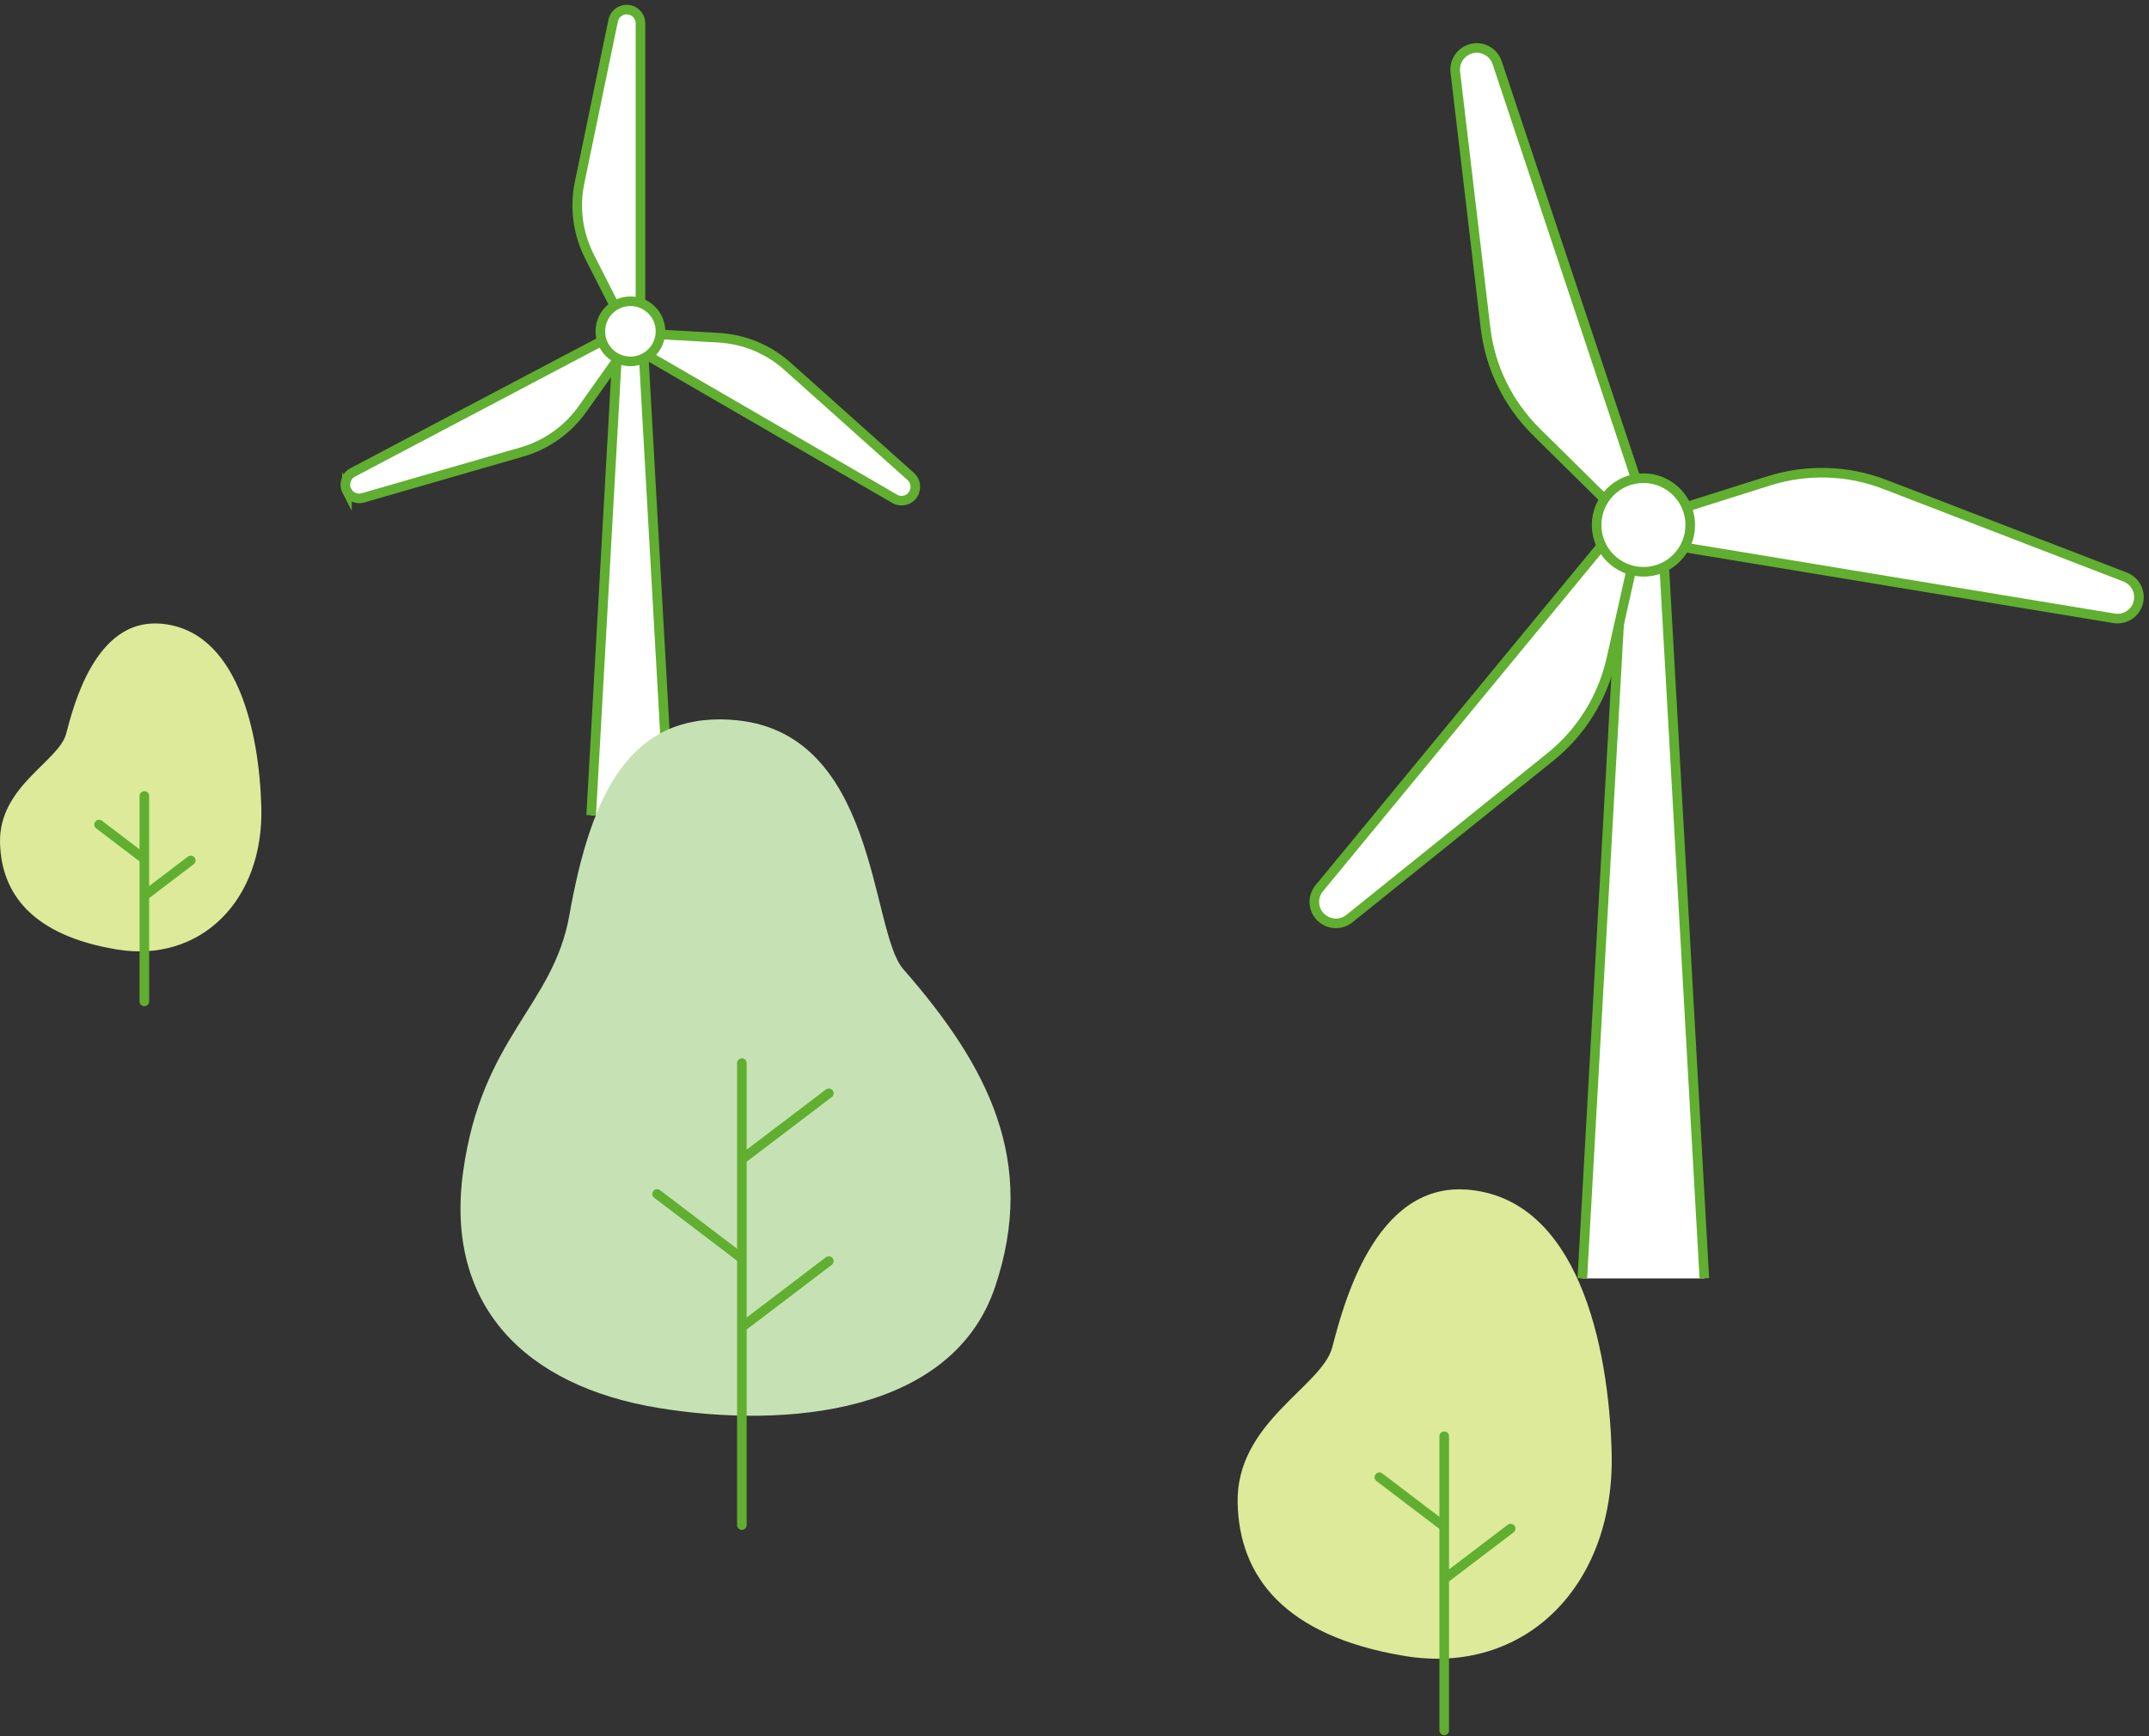 <svg width="224" height="181" viewBox="0 0 224 181" fill="none" xmlns="http://www.w3.org/2000/svg">
<rect x="0" y="0" width="224" height="181" fill="#333333" stroke="none"/>
<path d="M164.933 133.284L169.313 55.355H173.263L177.653 133.284" fill="white"/>
<path d="M164.933 133.284L169.313 55.355H173.263L177.653 133.284" stroke="#60AF30" stroke-miterlimit="10"/>
<path d="M222.923 62.624C223.093 61.574 222.513 60.554 221.523 60.164L196.463 50.504C192.603 49.014 188.363 48.884 184.413 50.124L174.213 53.344L173.653 56.754L220.353 64.464C221.573 64.664 222.723 63.844 222.923 62.614V62.624Z" fill="white" stroke="#60AF30" stroke-miterlimit="10"/>
<path d="M137.823 95.754C138.643 96.434 139.823 96.434 140.653 95.774L161.583 78.934C164.803 76.344 167.053 72.734 167.953 68.704L170.293 58.264L167.623 56.065L137.513 92.605C136.723 93.555 136.863 94.975 137.813 95.754H137.823Z" fill="white" stroke="#60AF30" stroke-miterlimit="10"/>
<path d="M153.213 5.124C152.203 5.464 151.573 6.454 151.693 7.514L154.843 34.184C155.323 38.294 157.193 42.104 160.133 45.014L167.743 52.534L171.023 51.444L156.053 6.534C155.663 5.364 154.393 4.724 153.223 5.114L153.213 5.124Z" fill="white" stroke="#60AF30" stroke-miterlimit="10"/>
<path d="M171.303 59.614C173.998 59.614 176.183 57.429 176.183 54.734C176.183 52.039 173.998 49.854 171.303 49.854C168.608 49.854 166.423 52.039 166.423 54.734C166.423 57.429 168.608 59.614 171.303 59.614Z" fill="white" stroke="#60AF30" stroke-miterlimit="10"/>
<path d="M61.62 85L64.434 34.942H66.971L69.791 85" fill="white"/>
<path d="M61.62 85L64.434 34.942H66.971L69.791 85" stroke="#60AF30" stroke-miterlimit="10"/>
<path d="M65.32 1C64.639 1 64.048 1.482 63.913 2.15L60.412 19.044C59.873 21.645 60.233 24.349 61.434 26.72L64.543 32.848H66.759V2.439C66.759 1.642 66.116 1 65.32 1Z" fill="white" stroke="#60AF30" stroke-miterlimit="10"/>
<path d="M95.215 51.469C95.555 50.879 95.439 50.127 94.932 49.677L82.072 38.179C80.094 36.406 77.569 35.366 74.923 35.212L68.062 34.826L66.951 36.747L93.255 52.003C93.943 52.401 94.823 52.17 95.221 51.482L95.215 51.469Z" fill="white" stroke="#60AF30" stroke-miterlimit="10"/>
<path d="M36.163 51.193C36.485 51.797 37.178 52.093 37.834 51.906L54.406 47.121C56.956 46.382 59.185 44.802 60.72 42.637L64.697 37.029L63.662 35.064L36.767 49.253C36.067 49.626 35.797 50.493 36.163 51.2V51.193Z" fill="white" stroke="#60AF30" stroke-miterlimit="10"/>
<path d="M65.711 37.678C67.442 37.678 68.846 36.275 68.846 34.543C68.846 32.812 67.442 31.409 65.711 31.409C63.98 31.409 62.576 32.812 62.576 34.543C62.576 36.275 63.98 37.678 65.711 37.678Z" fill="white" stroke="#60AF30" stroke-miterlimit="10"/>
<path d="M152.809 124.019C164.418 124.833 167.692 140.165 167.989 151.427C168.36 165.338 158.92 174.729 146.395 172.645C133.869 170.562 129.198 164.372 129.004 156.748C128.791 148.287 137.775 144.606 138.869 140.463C139.962 136.314 143.206 123.351 152.809 124.025V124.019Z" fill="#DCEA9A"/>
<path d="M150.537 149.739V180.408" stroke="#60AF30" stroke-linecap="round" stroke-linejoin="round"/>
<path d="M143.782 154.015L150.47 159.099" stroke="#60AF30" stroke-linecap="round" stroke-linejoin="round"/>
<path d="M157.461 159.366L150.773 164.451" stroke="#60AF30" stroke-linecap="round" stroke-linejoin="round"/>
<path d="M16.634 65.013C24.744 65.582 27.031 76.293 27.239 84.161C27.498 93.879 20.903 100.44 12.152 98.985C3.402 97.529 0.138 93.205 0.003 87.879C-0.146 81.967 6.131 79.396 6.894 76.501C7.658 73.603 9.925 64.547 16.634 65.018V65.013Z" fill="#DCEA9A"/>
<path d="M15.046 82.982V104.408" stroke="#60AF30" stroke-linecap="round" stroke-linejoin="round"/>
<path d="M10.327 85.969L14.999 89.521" stroke="#60AF30" stroke-linecap="round" stroke-linejoin="round"/>
<path d="M19.884 89.708L15.212 93.26" stroke="#60AF30" stroke-linecap="round" stroke-linejoin="round"/>
<path d="M76.056 75.036C91.557 75.886 90.635 97.02 94.147 101.033C103.021 111.179 108.13 121.078 103.721 134.172C99.287 147.353 82.054 148.989 68.627 146.788C54.771 144.516 46.325 136.142 48.28 122.119C50.234 108.096 57.663 104.91 59.347 95.423C61.627 82.568 65.727 74.456 76.056 75.028V75.036Z" fill="#C6E2B5"/>
<path d="M77.328 110.837V159" stroke="#60AF30" stroke-linecap="round" stroke-linejoin="round"/>
<path d="M68.492 124.479L77.24 131.129" stroke="#60AF30" stroke-linecap="round" stroke-linejoin="round"/>
<path d="M86.392 131.478L77.644 138.128" stroke="#60AF30" stroke-linecap="round" stroke-linejoin="round"/>
<path d="M86.392 113.983L77.644 120.633" stroke="#60AF30" stroke-linecap="round" stroke-linejoin="round"/>
</svg>
